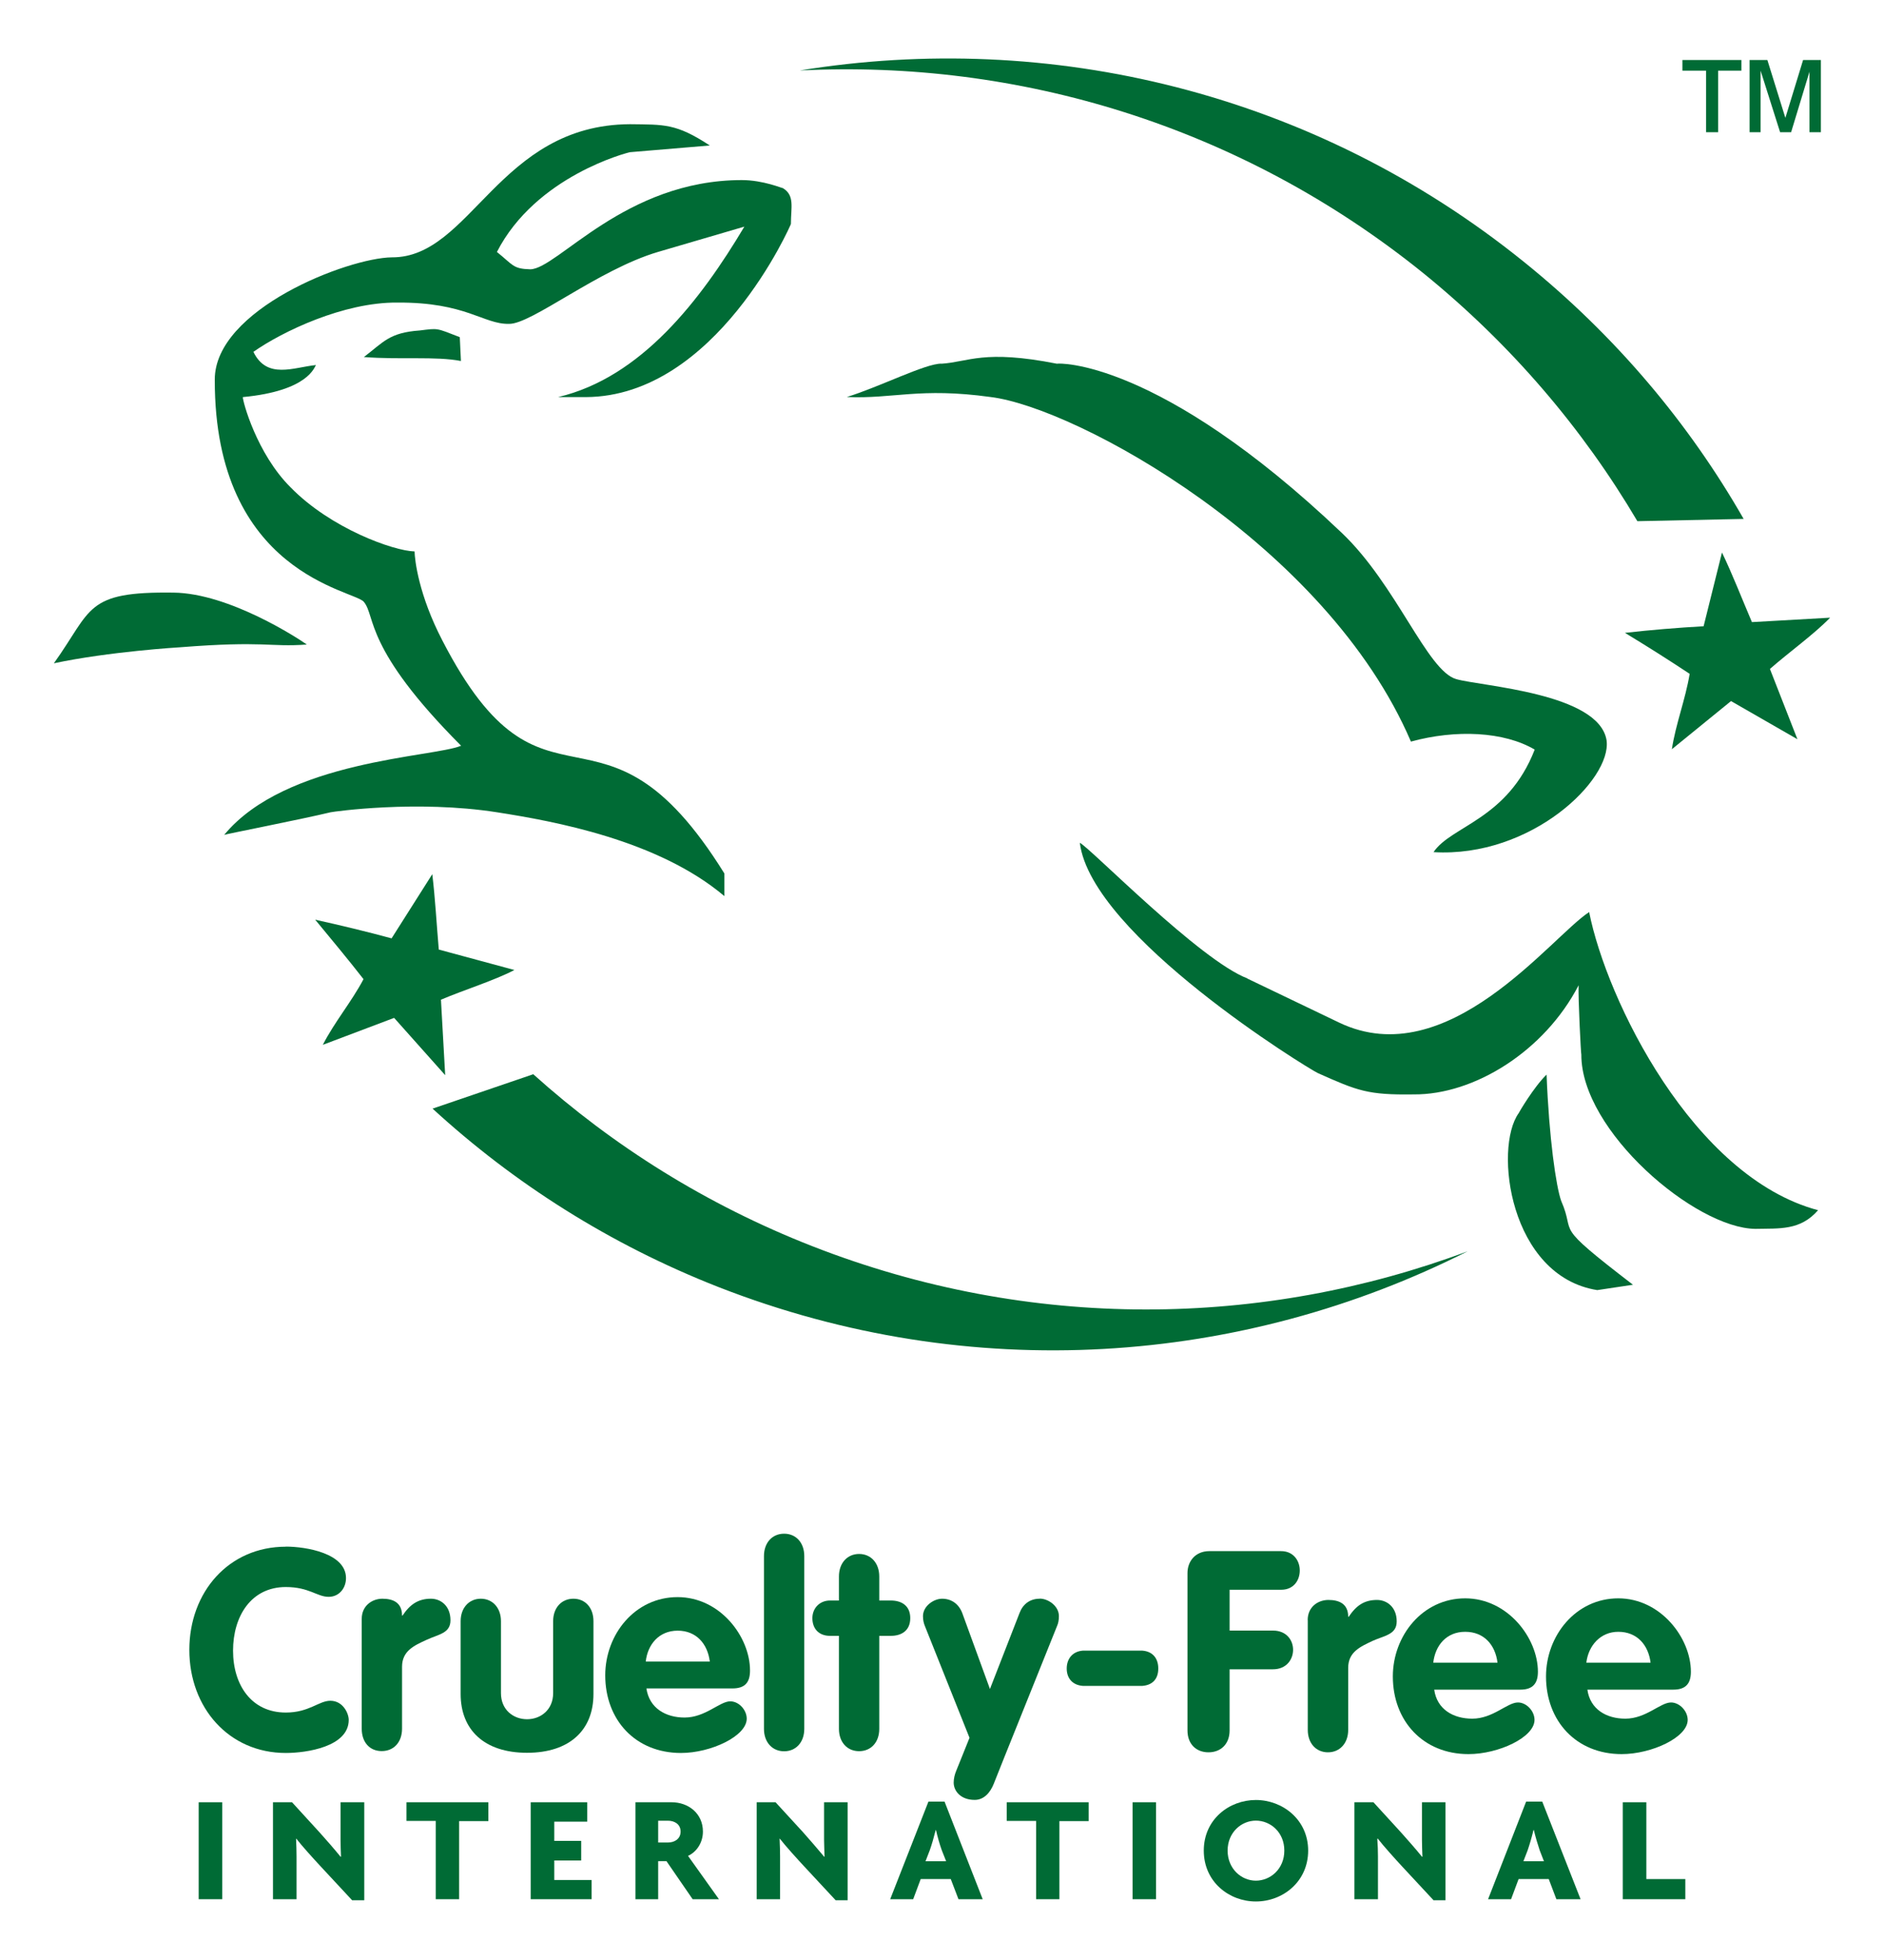 <svg viewBox="0 0 200 208" version="1.1" xmlns="http://www.w3.org/2000/svg" id="Layer_1">
  
  <defs>
    <style>
      .st0 {
        fill: #006b35;
      }
    </style>
  </defs>
  <g>
    <path d="M173.82,55.31l11.28-.24c-5.81-10.15-13.58-19.41-23.24-27.21C139.41,9.71,111.33,3.18,84.9,7.48c23.13-1.17,46.77,5.83,66.21,21.52,9.34,7.58,16.93,16.52,22.71,26.31" class="st0"></path>
    <path d="M56.61,114l-10.69,3.65c8.62,7.91,18.81,14.41,30.34,18.93,26.92,10.52,55.65,8.27,79.54-3.79-21.69,8.1-46.34,8.55-69.59-.55-11.21-4.39-21.13-10.63-29.59-18.23" class="st0"></path>
    <path d="M99.93,38.6c2.93-.19,4.48-1.54,12.28,0,.03-.07,10.73-.58,30.22,17.94,5.82,5.53,9.07,14.65,12.16,15.53,2.64.76,15.16,1.47,15.96,6.5.57,4.17-8.01,12.48-18.37,11.86,1.87-2.8,7.85-3.45,10.74-10.88-3.25-1.92-8.37-2.16-13.14-.85-8.99-20.96-35.52-35.47-44.64-36.57-7.51-1.04-10.35.22-15.24,0,3.48-1.07,8.32-3.55,10.03-3.54" class="st0"></path>
    <path d="M66.89,13.18c3.61.05,4.87-.1,8.46,2.26l-8.46.71c-.27.04-10,2.52-14.14,10.59,1.73,1.38,1.68,1.79,3.54,1.84,2.9-.04,10.02-9.46,22.45-9.47,2.3,0,4.33.89,4.36.85,1.29.78.86,2.03.86,3.81,0,.05-7.94,18.3-21.76,18.37h-2.96c8.84-2.08,15.14-10.31,19.78-18.09l-9.18,2.69c-6.33,1.87-13.42,7.68-15.81,7.63-2.72.05-4.55-2.31-11.86-2.26-5.68-.05-12.22,3.08-15.27,5.23,1.44,2.96,4.26,1.64,6.64,1.4-.16.18-.77,2.74-7.76,3.4-.04.37,1.46,6.01,5.09,9.6,4.25,4.34,10.89,6.72,13.14,6.78.02.91.43,4.61,2.96,9.47,10.89,21.1,16.85,3.65,29.93,24.71v2.4c-7.05-5.96-18.12-7.96-24.15-8.9-8.51-1.33-17.33-.07-17.65,0-3.07.74-11.3,2.35-11.3,2.4,6.53-7.93,22.21-8.23,25.15-9.46-10.35-10.37-9.04-13.72-10.32-15.26-.96-1.27-15.86-2.92-15.83-23.58-.03-7.47,14.14-12.94,18.8-12.99,8.42.05,11.32-14.07,25.29-14.13" class="st0"></path>
    <path d="M44.56,35.07c1.98-.24,1.68-.29,4.25.71l.12,2.53c-2.69-.52-6.38-.12-10.3-.42,2.09-1.59,2.68-2.59,5.93-2.82" class="st0"></path>
    <path d="M18.43,62.89c5.94.07,13.32,4.92,14.14,5.51-4,.29-4.45-.42-13.44.29-.05,0-7.53.45-13.41,1.7,4.11-5.75,3.28-7.63,12.71-7.5" class="st0"></path>
    <path d="M132.42,103.85l9.74,4.67c11.53,5.52,22.45-9.07,26.54-11.73,1.84,9.31,11.03,28.11,24.3,31.64-1.9,2.18-4.1,1.92-6.65,1.98-6.39-.06-18.52-10.4-18.48-18.5-.04.04-.35-6-.29-7.35-3.64,7.03-11.13,11.64-17.51,11.58-4.87.07-5.93-.37-10.17-2.26-.93-.42-24.04-14.56-25.27-24.44,1.08.51,12.75,12.49,17.81,14.4" class="st0"></path>
    <path d="M173.36,136.34l-3.8.57c-9.31-1.48-11.01-15.06-8.34-18.78-.02,0,1.61-2.79,2.96-4.09.26,6.74,1.01,11.89,1.55,13.4,1.66,3.78-1.16,2.16,7.62,8.9" class="st0"></path>
    <path d="M46.81,106.09c2.5-1.06,5.57-2,7.8-3.15l-8.03-2.17c-.23-2.65-.38-5.43-.69-8l-4.32,6.81c-2.61-.71-5.57-1.42-8.11-1.98,1.74,2.11,3.47,4.18,5.13,6.31-1.28,2.42-3.09,4.56-4.32,6.97l7.57-2.86,5.42,6.08" class="st0"></path>
    <path d="M187.89,70.99c2.04-1.79,4.66-3.66,6.39-5.44l-8.3.47c-1.05-2.45-2.05-5.04-3.18-7.39l-1.95,7.83c-2.7.15-5.73.4-8.35.7,2.36,1.43,4.62,2.86,6.87,4.35-.45,2.72-1.48,5.31-1.89,8l6.28-5.11,7.05,4.05" class="st0"></path>
    <path d="M30.34,164.13c2.16,0,6.39.71,6.39,3.34,0,1.07-.73,1.99-1.84,1.99-1.23,0-2.07-1.04-4.55-1.04-3.69,0-5.6,3.11-5.6,6.75s1.95,6.57,5.6,6.57c2.48,0,3.5-1.25,4.73-1.25,1.34,0,1.95,1.34,1.95,2.03,0,2.85-4.48,3.51-6.68,3.51-6.04,0-10.24-4.8-10.24-10.94s4.18-10.95,10.24-10.95" class="st0"></path>
    <path d="M38.4,171.8c0-1.42,1.13-2.14,2.19-2.14,1.14,0,2.09.41,2.09,1.79h.05c.8-1.2,1.68-1.79,3.02-1.79,1.03,0,2.07.75,2.07,2.29,0,1.39-1.27,1.48-2.55,2.08-1.29.59-2.59,1.16-2.59,2.85v6.57c0,1.44-.88,2.38-2.16,2.38s-2.12-.94-2.12-2.38v-11.66Z" class="st0"></path>
    <path d="M48.9,172.04c0-1.42.9-2.38,2.14-2.38s2.14.96,2.14,2.38v7.64c0,1.79,1.34,2.77,2.77,2.77s2.77-.99,2.77-2.77v-7.64c0-1.42.89-2.38,2.15-2.38s2.13.96,2.13,2.38v7.73c0,3.81-2.51,6.24-7.05,6.24s-7.05-2.43-7.05-6.24v-7.73Z" class="st0"></path>
    <path d="M75.35,176.33c-.23-1.88-1.43-3.28-3.41-3.28s-3.19,1.46-3.39,3.28h6.8ZM68.62,179.17c.3,2.12,2.07,3.1,4.05,3.1,2.21,0,3.73-1.72,4.85-1.72.93,0,1.75.92,1.75,1.84,0,1.85-3.8,3.64-6.98,3.64-4.84,0-8.04-3.51-8.04-8.24,0-4.34,3.15-8.3,7.68-8.3s7.69,4.22,7.69,7.79c0,1.28-.55,1.9-1.87,1.9h-9.14Z" class="st0"></path>
    <path d="M81.1,165.14c0-1.43.88-2.38,2.14-2.38s2.14.95,2.14,2.38v18.33c0,1.43-.89,2.38-2.14,2.38s-2.14-.95-2.14-2.38v-18.33Z" class="st0"></path>
    <path d="M89.06,173.6h-.95c-1.16,0-1.87-.73-1.87-1.88,0-1.06.78-1.87,1.87-1.87h.95v-2.55c0-1.43.89-2.39,2.14-2.39s2.14.96,2.14,2.39v2.55h1.23c1.09,0,2.06.51,2.06,1.87s-.97,1.88-2.06,1.88h-1.23v9.87c0,1.43-.88,2.37-2.14,2.37s-2.14-.95-2.14-2.37v-9.87Z" class="st0"></path>
    <path d="M121.28,175.17c1.11.09,1.68.84,1.68,1.9s-.57,1.75-1.68,1.84h-6.34c-1.11-.09-1.7-.83-1.7-1.84s.59-1.81,1.7-1.9h6.34Z" class="st0"></path>
    <path d="M126.06,166.93c0-1.22.82-2.32,2.32-2.32h7.62c1.3,0,1.98,1.01,1.98,2.05s-.64,2.05-1.98,2.05h-5.47v4.33h4.6c1.43,0,2.14,1.01,2.14,2.04s-.71,2.07-2.14,2.07h-4.6v6.49c0,1.48-.97,2.32-2.24,2.32s-2.23-.84-2.23-2.32v-16.72Z" class="st0"></path>
    <path d="M138.82,171.93c0-1.43,1.12-2.14,2.2-2.14,1.14,0,2.1.41,2.1,1.78h.06c.8-1.2,1.66-1.78,3-1.78,1.03,0,2.09.74,2.09,2.28,0,1.4-1.29,1.49-2.57,2.07-1.28.61-2.58,1.16-2.58,2.86v6.58c0,1.43-.9,2.38-2.15,2.38s-2.14-.95-2.14-2.38v-11.66Z" class="st0"></path>
    <path d="M158.97,176.45c-.23-1.88-1.42-3.28-3.43-3.28s-3.18,1.46-3.39,3.28h6.82ZM152.25,179.3c.29,2.11,2.04,3.09,4.04,3.09,2.2,0,3.71-1.72,4.85-1.72.91,0,1.76.91,1.76,1.85,0,1.85-3.82,3.63-7.01,3.63-4.81,0-8.03-3.51-8.03-8.24,0-4.33,3.16-8.29,7.68-8.29s7.72,4.22,7.72,7.79c0,1.28-.58,1.9-1.87,1.9h-9.14Z" class="st0"></path>
    <path d="M175.22,176.45c-.23-1.88-1.43-3.28-3.43-3.28-1.89,0-3.17,1.46-3.39,3.28h6.82ZM168.51,179.3c.29,2.11,2.04,3.09,4.03,3.09,2.2,0,3.71-1.72,4.85-1.72.91,0,1.77.91,1.77,1.85,0,1.85-3.82,3.63-7.01,3.63-4.82,0-8.03-3.51-8.03-8.24,0-4.33,3.16-8.29,7.67-8.29s7.71,4.22,7.71,7.79c0,1.28-.57,1.9-1.87,1.9h-9.12Z" class="st0"></path>
    <path d="M110.37,169.66c-1.04,0-1.79.58-2.14,1.52l-3.14,8.06-2.94-8.06c-.36-.94-1.12-1.52-2.14-1.52-.89,0-2.03.78-2.03,1.85,0,.45.09.78.22,1.09l4.72,11.82-.84,2.09-.57,1.41c-.16.38-.27.83-.27,1.25,0,.92.77,1.84,2.23,1.84,1,0,1.66-.8,2.02-1.7l1.12-2.81,5.59-13.91c.14-.31.21-.64.21-1.09,0-1.07-1.14-1.85-2.03-1.85" class="st0"></path>
  </g>
  <rect height="10.29" width="2.5" y="191.26" x="21.09" class="st0"></rect>
  <path d="M37.39,201.67l-3.32-3.57c-.77-.83-1.98-2.16-2.62-2.98l-.02.02c.03.74.05,1.28.05,1.87v4.54h-2.5v-10.29h2.02l2.89,3.16c.69.76,1.62,1.83,2.27,2.63l.04-.02c-.02-.59-.05-1.2-.05-1.78v-3.99h2.52v10.4h-1.27Z" class="st0"></path>
  <polygon points="43.15 191.26 43.15 193.24 46.26 193.24 46.26 201.55 48.74 201.55 48.74 193.26 51.84 193.26 51.84 191.26 43.15 191.26" class="st0"></polygon>
  <polygon points="56.34 191.26 56.34 201.55 62.8 201.55 62.8 199.51 58.84 199.51 58.84 197.44 61.7 197.44 61.7 195.36 58.84 195.36 58.84 193.32 62.34 193.32 62.34 191.26 56.34 191.26" class="st0"></polygon>
  <g>
    <path d="M70.92,193.22h-1.05v2.31h1.05c.66,0,1.33-.36,1.33-1.16s-.67-1.15-1.33-1.15M73.53,201.55l-2.78-4.04h-.88v4.04h-2.41v-10.29h3.84c1.77,0,3.32,1.18,3.32,3.11,0,1.21-.7,2.18-1.58,2.58l3.28,4.6h-2.79Z" class="st0"></path>
    <path d="M88.72,201.67l-3.32-3.57c-.77-.83-1.98-2.16-2.62-2.98l-.02.02c.03.74.05,1.28.05,1.87v4.54h-2.48v-10.29h2l2.9,3.16c.67.76,1.61,1.83,2.27,2.63l.03-.02c-.01-.59-.05-1.2-.05-1.78v-3.99h2.5v10.4h-1.25Z" class="st0"></path>
    <path d="M99.98,196.36c-.23-.64-.43-1.34-.62-2.15h-.03c-.21.83-.41,1.53-.63,2.15l-.45,1.16h2.19l-.46-1.16ZM101.75,201.55l-.82-2.14h-3.19l-.8,2.14h-2.44l4.06-10.36h1.71l4.05,10.36h-2.55Z" class="st0"></path>
  </g>
  <polygon points="106.87 191.26 106.87 193.24 109.99 193.24 109.99 201.55 112.46 201.55 112.46 193.26 115.57 193.26 115.57 191.26 106.87 191.26" class="st0"></polygon>
  <rect height="10.29" width="2.49" y="191.26" x="120.23" class="st0"></rect>
  <g>
    <path d="M133.32,193.21c-1.55,0-3,1.26-3,3.18s1.45,3.19,3,3.19,3.02-1.25,3.02-3.19-1.46-3.18-3.02-3.18M133.32,201.79c-2.84,0-5.53-2.08-5.53-5.4s2.7-5.37,5.53-5.37,5.55,2.08,5.55,5.37-2.68,5.4-5.55,5.4" class="st0"></path>
    <path d="M152.19,201.67l-3.32-3.57c-.77-.83-1.97-2.16-2.61-2.98l-.05.02c.05.74.07,1.28.07,1.87v4.54h-2.5v-10.29h2.02l2.89,3.16c.68.76,1.63,1.83,2.27,2.63l.04-.02c-.02-.59-.05-1.2-.05-1.78v-3.99h2.5v10.4h-1.25Z" class="st0"></path>
    <path d="M163.45,196.36c-.21-.64-.43-1.34-.62-2.15h-.04c-.2.83-.41,1.53-.62,2.15l-.45,1.16h2.18l-.45-1.16ZM165.22,201.55l-.81-2.14h-3.2l-.8,2.14h-2.44l4.04-10.36h1.71l4.07,10.36h-2.57Z" class="st0"></path>
  </g>
  <polygon points="172.27 191.26 172.27 201.55 178.91 201.55 178.91 199.41 174.77 199.41 174.77 191.26 172.27 191.26" class="st0"></polygon>
  <path d="M178.6,6.37v1.13h2.51v6.53h1.28v-6.53h2.47v-1.13h-6.26ZM191.41,6.37l-1.88,6.14-1.91-6.14h-1.89v7.66h1.17v-6.53l2.07,6.53h1.17l1.95-6.42v6.42h1.21v-7.66h-1.89Z" class="st0"></path>
</svg>